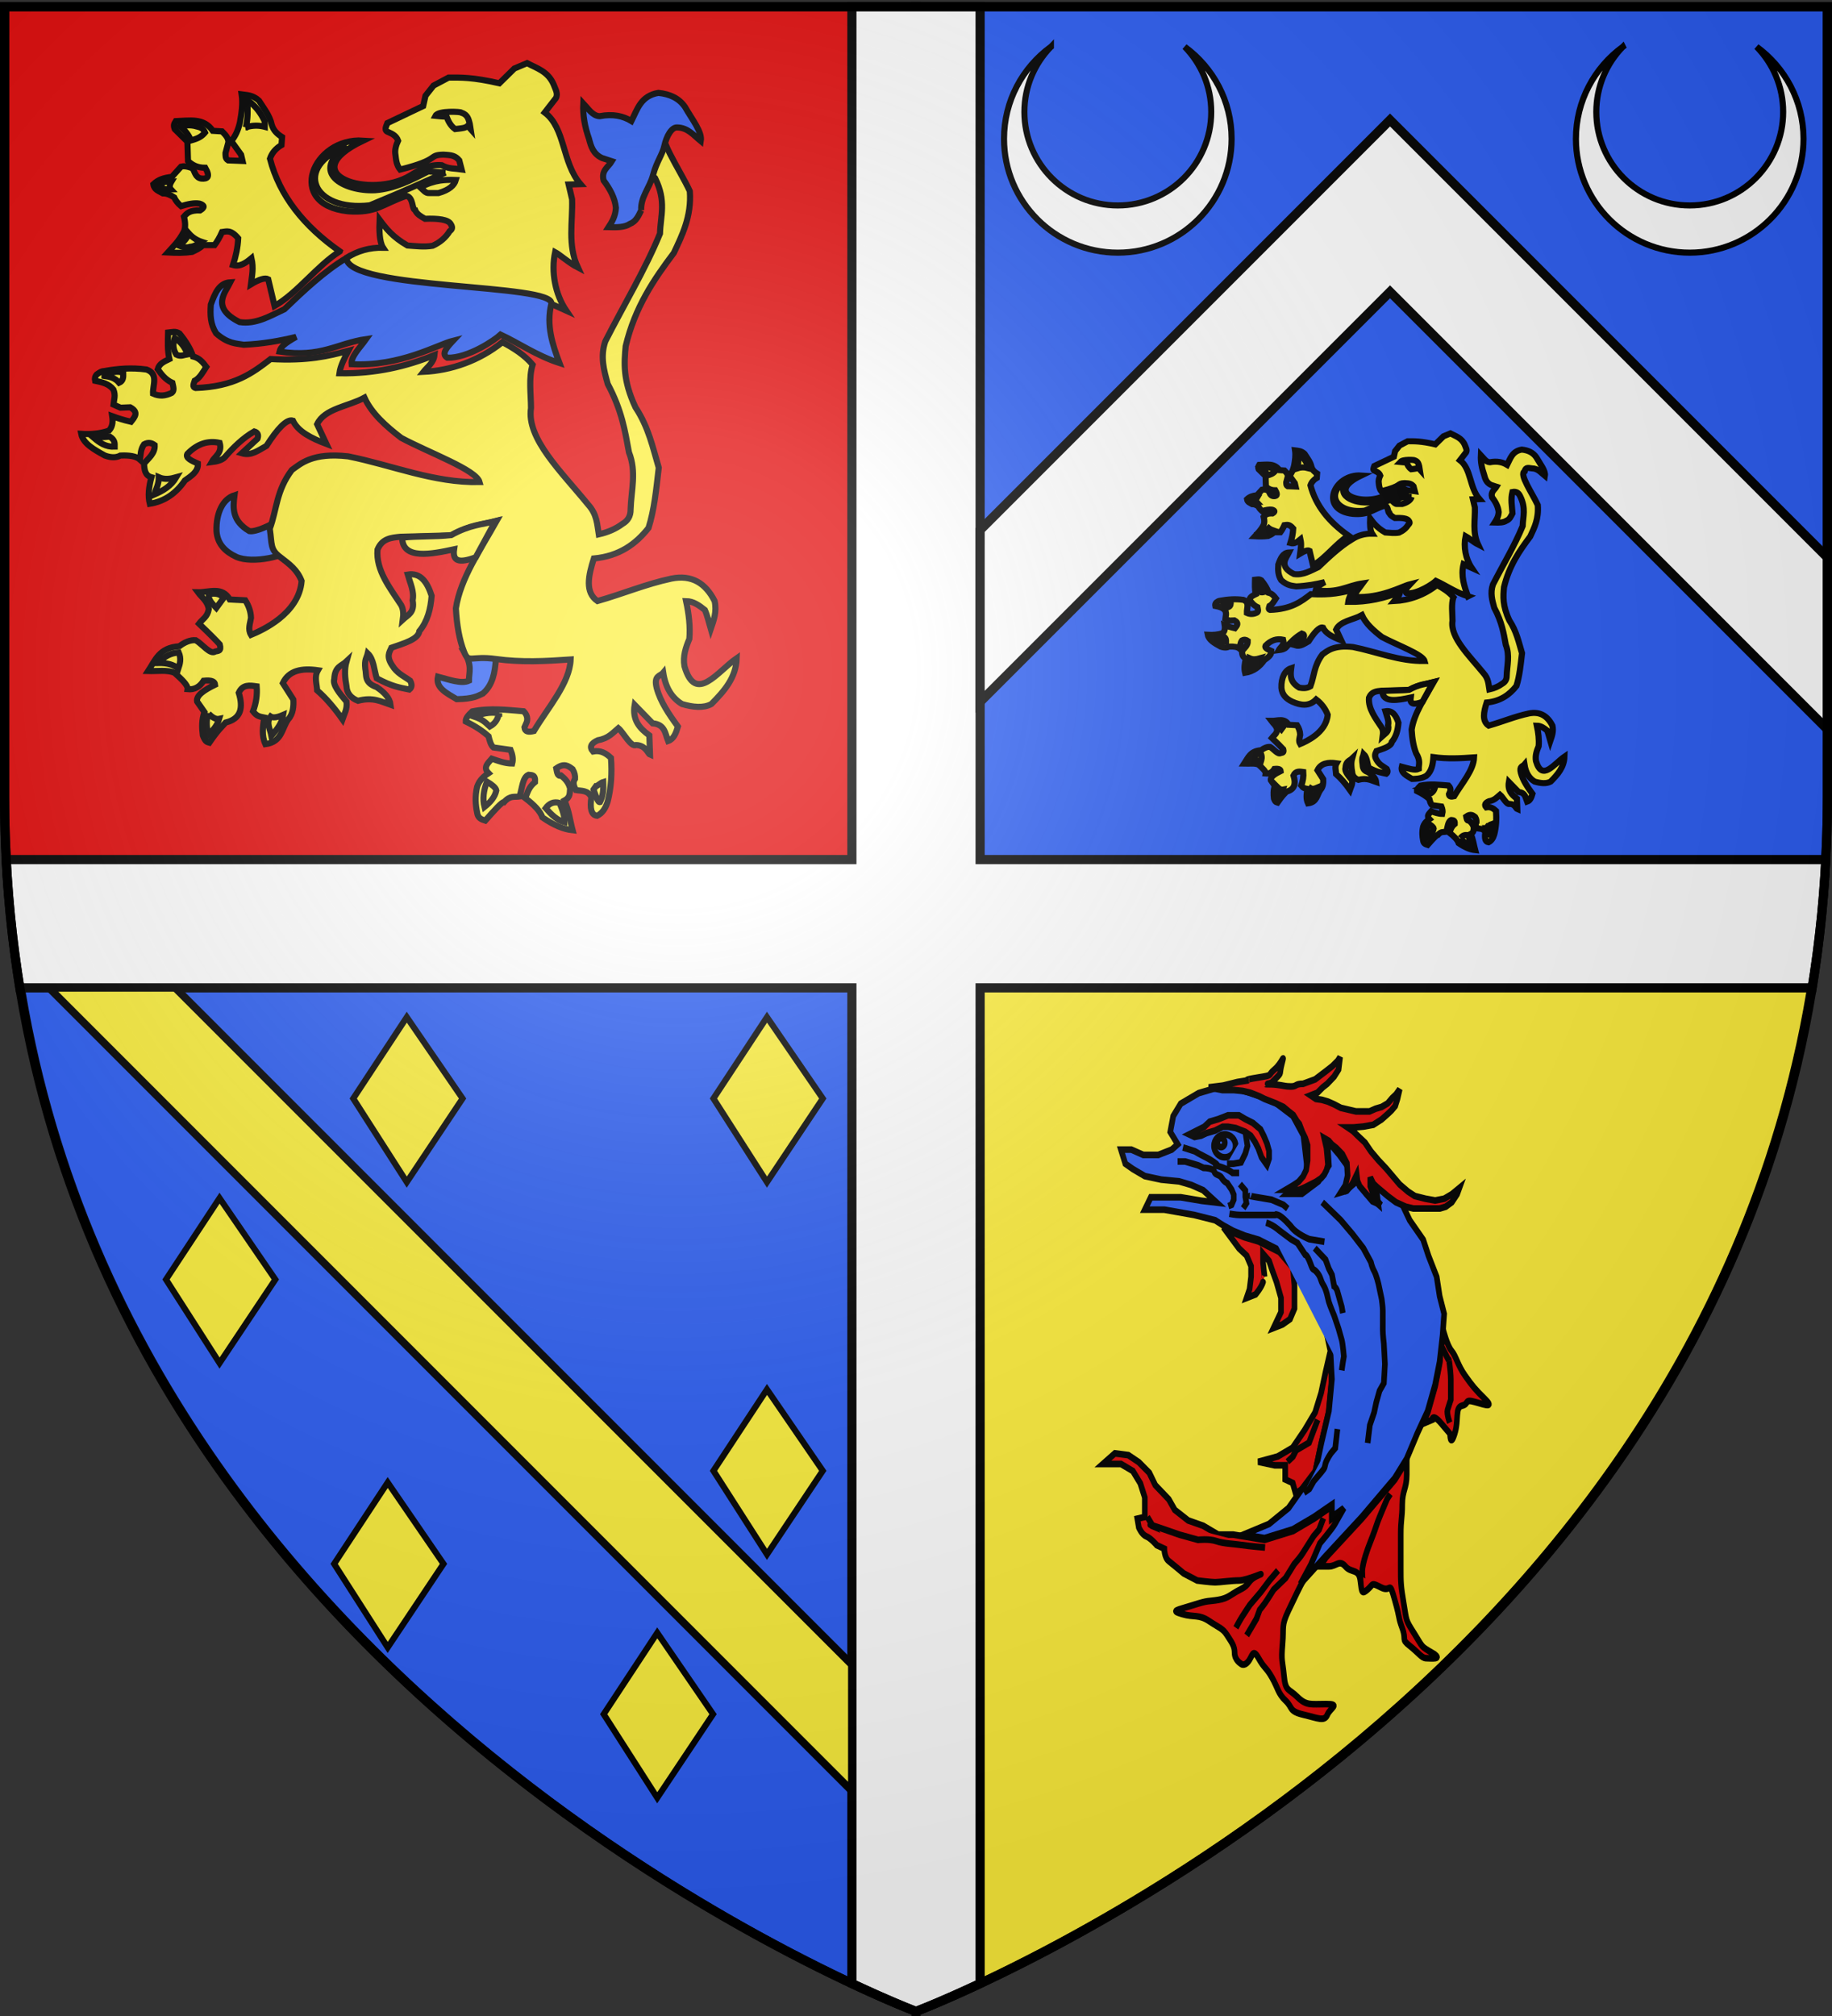 <svg xmlns="http://www.w3.org/2000/svg" xmlns:xlink="http://www.w3.org/1999/xlink" width="600" height="660" version="1.0"><rect width="100%" height="100%" fill="#333333" stroke="none"/><desc>Flag of Canton of Valais (Wallis)</desc><defs><radialGradient xlink:href="#b" id="c" cx="221.445" cy="226.331" r="300" fx="221.445" fy="226.331" gradientTransform="matrix(1.353 0 0 1.349 -77.63 -85.747)" gradientUnits="userSpaceOnUse"/><linearGradient id="b"><stop offset="0" style="stop-color:white;stop-opacity:.314"/><stop offset=".19" style="stop-color:white;stop-opacity:.251"/><stop offset=".6" style="stop-color:#6b6b6b;stop-opacity:.125"/><stop offset="1" style="stop-color:black;stop-opacity:.125"/></linearGradient></defs><g style="display:inline"><path d="M6.125 320C43.365 561.763 300 658.5 300 658.5V320z" style="fill:#2b5df2;fill-opacity:1;fill-rule:evenodd;stroke:#000;stroke-width:3;stroke-linecap:butt;stroke-linejoin:miter;stroke-miterlimit:4;stroke-dasharray:none;stroke-opacity:1"/><path d="M6.125 320H300V2.188H1.5v258.53c0 20.7 1.714 40.38 4.625 59.282z" style="fill:#e20909;fill-opacity:1;fill-rule:evenodd;stroke:#000;stroke-width:3;stroke-linecap:butt;stroke-linejoin:miter;stroke-miterlimit:4;stroke-dasharray:none;stroke-opacity:1"/><path d="M300 320v338.5S556.636 561.763 593.875 320z" style="fill:#ffef3c;fill-opacity:1;fill-rule:evenodd;stroke:#000;stroke-width:3;stroke-linecap:butt;stroke-linejoin:miter;stroke-miterlimit:4;stroke-dasharray:none;stroke-opacity:1"/><path d="M300 320h293.875c2.911-18.901 4.625-38.583 4.625-59.281V2.188H300z" style="fill:#2b5df2;fill-opacity:1;fill-rule:evenodd;stroke:#000;stroke-width:3;stroke-linecap:butt;stroke-linejoin:miter;stroke-miterlimit:4;stroke-dasharray:none;stroke-opacity:1"/></g><g style="display:inline"><path d="M279 2.188v279.218H2.031a384 384 0 0 0 4.469 42H279v325.969c13.093 6.134 21 9.125 21 9.125s7.907-2.99 21-9.125V323.406h272.5a384 384 0 0 0 4.469-42H321V2.188z" style="fill:#fff;fill-opacity:1;fill-rule:evenodd;stroke:#000;stroke-width:3;stroke-linecap:round;stroke-linejoin:miter;stroke-miterlimit:4;stroke-dashoffset:0;stroke-opacity:1;display:inline"/><path d="M113.457 84.468c-13.827 16.552 66.638 15.67 67.103 15.023l4.915 2.234c-3.688-5.454-5.023-12.74-3.67-19.186 1.508.804 4.538 3.543 7.451 5.039-3.455-7.446-1.63-14.892-1.89-22.338l-1.135-4.84 3.892-.109c-6.126-7.09-4.873-18.269-11.721-23.455l3.67-4.73c.801-1.49-.231-2.979-.756-4.468-1.851-4.297-5.515-5.286-8.696-6.965l-4.16 1.753-4.915 4.84c-8.875-2.026-12.599-1.878-16.636-1.862l-4.915 2.606-2.647 3.351-.756 3.35-11.721 5.585c-.44 1.179-1.23 2.472.378 2.979 1.31.58 2.569 1.224 3.135 2.779-.72 1.555-1.15 3.11-.866 4.666.188 1.678.357 3.36 1.528 4.795 13.405-3.327 8.95-4.723 14.068-4.888 2.924.12 3.989.366 5.293 1.862l.773 2.962c-2.18-.329-4.36-.103-6.539-1.38-4.052-.343-7.143 1.514-10.208 3.35-12.81 7.895-38.884-.178-15.486-11.393-16.51-1.1-25.664 20.945-4.973 23.147 9.336.681 11.12-2.313 19.142-5.068 2.349.583 1.736 4.482 2.83 4.631.565 1.443 1.97 2.151 3.245 2.895 4.291-.166 7.712.227 8.475 1.798.737 1.169.296 1.759-.378 2.233-1.316 2.135-3.198 3.713-5.584 4.795-2.757.472-5.514.106-8.272-.086-4.885-2.81-7.022-5.621-9.12-8.432-.137 3.259-.09 7.257 1.157 9.154-4.353-.079-8.371.995-12.011 3.373z" style="fill:#fcef3c;fill-opacity:1;fill-rule:evenodd;stroke:#000;stroke-width:2;stroke-linecap:butt;stroke-linejoin:miter;stroke-miterlimit:4;stroke-dasharray:none;stroke-opacity:1"/><path d="M180.56 99.491c1.562-6.76-66.911-4.443-67.103-15.023-7.139 4.24-14.175 10.884-20.307 16.776-4.714 2.188-9.283 5.023-14.677 4.204-9.63-4.748-4.571-9.85-3.024-13.03-3.538.19-4.989 3.294-6.405 7.314-.228 3.403-.16 6.34 1.734 9.394 3.937 3.47 6.543 3.277 9.074 3.746 6.114-.274 11.745-1.261 17.148-2.584-3.856 2.174-5.106 3.335-5.45 4.817 13.588 2.079 18.91-2.72 28.357-4.095-1.968 2.791-5.072 5.743-4.758 8.213 15.901.853 28.193-6.423 33.25-7.686-2.079 2.217-4.003 4.397-1.891 5.584 6.887.143 15.58-5.858 17.438-7.578 5.759 2.638 11.784 6.892 19.283 9.308-2.283-6.077-4.372-12.301-2.67-19.36z" style="fill:#2b5df2;fill-opacity:1;fill-rule:evenodd;stroke:#000;stroke-width:2;stroke-linecap:butt;stroke-linejoin:miter;stroke-miterlimit:4;stroke-dasharray:none;stroke-opacity:1"/><path d="M149.288 58.927c-3.32-.112-6.83-.133-11.626 2.42.852.77 1.756 1.986 2.836 1.861h3.119c3.537-1.021 5.153-2.516 5.671-4.281zM145.885 56.507l-5.671-.372c-5.541 2.843-10.89 5.636-17.393 6.143-10.32.443-21.548-5.908-9.263-14.427-17.685 6.778-11.171 21.525 7.562 19.36 12.11-4.993 16.511-7.136 24.765-10.704z" style="fill:#fcef3c;fill-opacity:1;fill-rule:evenodd;stroke:#000;stroke-width:2;stroke-linecap:butt;stroke-linejoin:miter;stroke-miterlimit:4;stroke-dasharray:none;stroke-opacity:1"/><path d="M111.29 82.289c-11.722-8.216-19.72-18.157-22.875-30.343.63-1.865 1.89-3.347 3.78-4.467l.19-2.606c-1.549-.958-2.857-2.152-3.403-4.095-.645-2.972-2.576-5.31-4.16-7.819-2.085-1.915-4.079-1.835-5.67-2.047.456 3.04-.037 6.08-.568 9.12-.57 2.541-1.51 4.597-2.836 6.144l3.214 4.467.473 2.048-4.726-.186c-.99-.633-.823-1.55-.851-2.42l.945-3.537c-.007-1.517-1.1-2.498-2.08-3.537l-3.024-.186c-2.975-4.355-7.682-3.307-12.1-3.164-.35.647-.977 1.023-.377 2.606l4.159 4.095.189 6.329c1.302 1.227 2.871 2.235 5.671 2.234 1.722 3.024.718 3.723-1.323 3.537-1.926-.345-2.05-2.11-2.836-3.351-2.021-.785-3.007-.756-3.78-.558l-3.026 3.35c-2.641.317-4.416.863-6.05 2.42.296 1.91 1.887 2.223 3.12 2.978 1.385-.026 2.55.596 3.686 1.304.47 1.072 1.31 2.054 2.27 2.885 2.222-.687 4.326-1.138 6.049-.838 1.623.508 1.84 1.23.189 2.234-3.398-.122-4.358.957-5.294 2.048q.756 2.977 0 4.84c-1.764 3.377-3.529 4.907-5.293 6.887 2.754.149 5.437.16 7.94-.186 1.268-.606 2.567-1.15 3.592-2.234h3.78c.82-1.101 1.64-2.438 2.459-4.281 1.494-.182 2.832-.864 5.293 2.047-.154 3.052-.793 5.945-1.702 8.75 2.337.674 4.208-.718 6.05-2.235.75 3.398.18 5.606-.189 8.563q4.16-2.513 5.671-1.675l2.08 8.749c7.487-4.225 13.88-13.159 21.363-17.87z" style="fill:#fcef3c;fill-opacity:1;fill-rule:evenodd;stroke:#000;stroke-width:2;stroke-linecap:butt;stroke-linejoin:miter;stroke-miterlimit:4;stroke-dasharray:none;stroke-opacity:1"/><path d="M80.475 41.708a10.7 10.7 0 0 1 6.238-.186v-1.768c-1.42-3.068-3.337-5.402-5.766-6.98.186 3.062.33 6.115-.472 8.934zM67.147 43.384c-1.378 1.689-3.01 2.123-4.632 2.606-.656-1.771-1.833-3.286-3.497-4.561 1.431-.32 2.894-.596 4.82-.186 1.213.39 2.57.351 3.309 2.14zM56.182 59.392c-.588.972-.855 1.881-.19 2.606-1.228.035-2.457.196-3.686-1.21.668-1.233 2.214-1.386 3.876-1.396zM61.948 76.518a9.2 9.2 0 0 0 3.97 2.606c-1.156.775-2.288 1.62-3.687 1.675-1.112.43-2.418.092-3.78-.465 1.813-.953 2.67-2.377 3.497-3.816z" style="fill:#fcef3c;fill-opacity:1;fill-rule:evenodd;stroke:#000;stroke-width:2;stroke-linecap:butt;stroke-linejoin:miter;stroke-miterlimit:4;stroke-dasharray:none;stroke-opacity:1"/><path d="m98.376 178.06-7.187-7.703c-2.228 1.335-7.288 3.904-9.516 3.525-5.66-3.338-5.434-7.436-4.874-11.754-3.72 1.178-6.093 5.676-5.882 11.847.337 4.157 2.873 6.649 6.478 8.33 5.23 2.331 16.754.085 20.98-4.245zM162.415 215.739c.42-8.15-6.693-2.068-10.427-2.37 2.817 4.658 1.567 6.645 1.604 9.478-2.486 1.158-6.483-.364-10.16-1.316-.864 3.638 2.883 5.407 6.15 7.37 5.42-.108 6.779-1.016 8.555-1.842 3.3-2.851 3.96-7.001 4.278-11.32z" style="fill:#2b5df2;fill-opacity:1;fill-rule:evenodd;stroke:#000;stroke-width:2;stroke-linecap:butt;stroke-linejoin:miter;stroke-miterlimit:4;stroke-dasharray:none;stroke-opacity:1"/><path d="M218 42.286c3.415-1.674-7.04 15.49-4.676 15.025l1.225 1.002c3.778 7.558 1.758 12.429 1.604 18.165-4.818 11.758-11.93 23.517-17.913 35.276-1.696 4.973-.455 9.464.802 13.952 4.693 8.796 5.671 15.501 6.951 22.377 2.541 6.424.723 12.49.535 18.69.036 2.232-.945 3.748-2.673 4.74-2.196 1.65-4.802 2.763-7.754 3.422-.533-3.247-.543-6.494-3.475-9.74-8.706-10.7-20.243-21.595-18.715-31.591-.018-4.803-.817-9.862.535-14.216-2.687-3.208-6.208-5.39-9.893-7.371-7.64 6.098-16.74 9.285-25.871 9.724 1.248-1.579 3.345-2.973 3.619-5.512-9.153 3.765-19.47 6.179-31.14 5.978.33-2.457 1.625-4.914 2.94-7.371-6.531 1.742-13.267 3.398-25.477 2.71-5.89 4.538-11.813 9.058-24.596 9.476-1.132-.276-.587-1.378-.268-2.369 1.615-.836 2.675-2.763 3.805-4.552-1.103-1.479-2.263-2.902-4.356-3.407-.79-2.513-2.385-5.027-4.434-7.54-1.368-.836-2.358-.413-3.727-.28-.074 2.89-.23 5.78.424 8.671-1.794.869-3.269 1.467-3.821 3.314 1.259 1.746 2.565 3.458 4.812 4.475.264 1.218.752 2.524-.189 3.268-2.05 1.042-4.1 1.206-6.149.263-.138-2.832 1.886-6.416-2.139-7.897-4.92-.671-9.483-.286-13.902.526-.97.022-1.66.595-2.388 1.093-.608.688-.698 1.377-.553 2.066 2.247.464 4.485.945 5.993 2.864.817 2.05.198 3.118.03 4.925l2.302 1.03 3.171-.131c2.904 1.579 1.537 3.159.268 4.738-2.676-.614-4.468-1.228-6.15-1.843.37 2.439-.186 3.782-1.069 4.739-3.03 1.044-6.06 1.246-9.09 1.053.615 3.177 4.187 5.141 7.753 7.108 2.253.826 3.833.659 5.08 0 2.968-.144 5.212.22 6.417 1.316.249-1.667.148-3.335 1.336-5.002 1.457-.792 2.52-.422 3.476.263.15 2.755-1.987 4.223-3.476 6.055.079 2.026.343 3.915 2.406 4.476-.841 3.113-1.2 6.068-.534 8.687 5.044-.82 8.718-3.59 11.496-7.634 2.071-1.49 4.394-2.843 4.278-5.529-2.003-.902-4.163-1.775-3.476-3.159 3.286-3.384 6.81-4.45 10.6-3.624.932 3.303-1.584 4.342-2.674 6.318 1.887-.23 3.49-.67 4.372-1.64 2.893-3.326 5.98-6.333 9.625-8.425 1.075.318 1.506 1.06 1.07 2.37l-5.158 4.783c3.125.94 5.446-.964 8.082-2.43 3.566-5.572 6.61-8.885 8.667-8.254 1.683 3.59 6.033 5.765 10.961 7.634l-3.035-6.472c2.414-5.156 10.303-5.82 15.506-8.688 2.34 5.136 6.948 9.256 12.031 13.163 9.11 4.887 24.6 10.472 25.666 14.48-15.024.299-28.708-5.561-43.044-8.425-11.665-1.332-15.532 2.395-18.447 4.475-5.138 6.854-4.853 12.819-7.219 19.218.76 5.13.085 6.713 3.28 9.167 3.196 2.454 5.716 4.25 7.147 7.944-.878 10.91-13.294 16.28-16.576 17.638-1.113-1.842-.296-3.685 0-5.528-.07-2.203-.796-4.083-1.872-5.792l-5.08-.263c-2.515-4.38-6.758-2.3-10.426-2.37 1.276 1.727 3.179 2.93 3.554 5.545-.455 2.59-2.083 3.252-3.209 4.739 3.707 3.538 5.614 5.482 6.811 6.796.63 2.359-.65 2.083-1.463 2.309-1.645 1.207-4.277-2.453-6.417-3.686-1.793-.134-3.586.627-5.38 1.981-6.608.425-7.906 4.626-10.205 8.116 3.108.095 6.238-.459 8.634.571 2.273 2.042 4.472 4.062 4.277 5.375 2.28.231 3.997-.786 5.27-2.787 2.856-.282 3.641.364 3.742 1.316-3.568 1.744-6.313 3.538-5.882 5.528l2.407 3.423c-.925 2.544-.86 5.09-.535 7.634.888 2.345 1.491 2.16 2.139 2.37 2.894-4.202 3.862-4.926 5.347-6.582 5.005-1.213 5.813-4.811 4.278-9.74 1.297-2.824 3.602-2.423 5.881-2.106.218 2.725-.167 5.45-1.21 8.176 1.25 1.597 1.91 1.668 3.662 2.027-.438 3.089-.896 5.889.395 8.735 5.517-.737 5.344-5.208 7.486-8.161 1.64-1.711 1.79-4.483 1.666-6.443l-3.443-5.387c1.993-4.19 6.237-4.97 11.496-4.213-1.267 2.194-.366 4.388-.267 6.582 2.895 2.505 5.644 5.731 8.288 9.477.612-1.807 1.65-3.3 1.336-5.792-2.37-2.796-4.605-5.548-4.01-7.37.18-4.208 2.45-4.302 4.01-5.792-.761 2.72-.485 5.44 0 8.16.122 2.196 1.354 3.784 3.743 4.74 4.99-1.316 7.621.272 10.695 1.315-.259-2.205-2.024-4.08-4.545-5.791-4.236-1.467-3.253-3.897-3.743-6.055-.336-3.052.461-3.503.802-5.002 1.997 1.92 2.065 5.358 2.94 8.161 5.127 2.767 7.745 3.063 10.695 3.686.881-.706.897-1.695.267-2.896-2.036-1.482-4.306-2.387-5.882-5.002-1.987-2.95-.946-4.273-.267-5.792 4.272-1.488 8.786-2.75 9.168-5.435 2.685-3.253 3.689-7.29 4.01-11.583-1.455-4.483-3.618-7.637-7.83-6.938.802 2.808 2.198 5.616 1.603 8.424.747 4.074-1.581 4.816-3.208 6.319.224-1.68.241-3.307-.535-4.74-3.792-5.79-8.307-11.422-7.753-18.164 1.502-3.686 4.511-3.91 7.486-4.212l16.827-.465c5.278-3.063 9.892-3.51 14.705-4.739-5.288 9.442-11.84 18.728-13.352 28.634.297 5.44 1.117 10.263 2.674 14.216s2.138 1.213 10.427 2.369 16.197.729 24.485.154c-.308 7.81-7.38 15.62-12.03 23.43-1.642.397-2.957.365-3.098-1.208l.802-1.842c.348-1.419-.161-2.499-1.07-3.423-5.478-.432-10.866-1.179-16.827.048-1.167 1.1-2.212 2.199-2.138 3.298 3.326 1.605 5.652 3.21 7.47 4.815.36 1.486.748 2.931 1.603 3.686l5.615.79c.617 1.491.922 2.983.535 4.475-2.4-.018-4.527-.845-6.684-1.58-1.239 1.446-2.974 2.817-1.07 4.739-2.499 1.646-3.23 3.074-3.743 4.475-.746 3.249-.504 5.914 0 8.424.239 1.842 1.45 2.247 2.674 2.633 2.991-3.409 5.646-6.322 6.15-6.055 2.076-2.316 3.462-1.569 5.079-1.843.85-2.575.962-6.311 2.94-7.108 1.05.128 2.298-.136 2.14 2.37-2.171 1.755-2.454 3.51-3.209 5.265 2.92 2.22 4.962 4.345 5.615 6.318 3.683 2.545 6.964 3.9 9.892 4.212-.861-3.237-1.14-6.283-2.674-9.74 2.104-1.135 1.65-2.584 1.872-3.95-.396-1.239-.82-2.486-2.941-4.211-1.22.391-1.356-1.086-1.604-2.37 2.607-1.86 3.968-.778 5.347.264.696 1.193.86 2.212.802 3.159-.87 1.228-.348 2.457.267 3.685 1.848.333 3.94-.053 5.08 2.37-.52 3.482-.125 5.793 1.872 6.054 1.679-.81 2.804-2.438 3.475-4.738 1.14-4.482 1.443-9.238 1.07-14.216-1.58-1.451-3.306-2.616-5.882-2.106-1.298-1.486-.626-2.695 1.604-3.685 3.497-.603 4.85-2.411 6.684-3.95 1.693 1.405 4.143 6.405 5.836 5.516 3.206.13 3.86 2.886 4.545 3.159l-.222-6.305c-3.145-2.291-5.655-5.012-4.812-10.004l5.882 6.055c4.057.319 4.106 3.37 5.08 5.792 1.855-.651 2.594-2.621 3.208-4.739-2.946-4.035-5.741-8.112-6.952-12.636-1.036-4.155 1.116-3.776 2.14-5.002.755 4.952 2.873 8.294 6.149 10.267 3.635 1.052 6.992 1.419 9.624 0 4.177-4.219 8.074-8.592 8.288-15.005-6.223 4.275-13.461 15.178-17.11 2.632-.568-3.293.434-6.145 1.604-8.95.346-3.986-.16-8.14-1.07-12.373 2.367.029 4.278 1.402 6.15 2.895.842 1.886 1.317 4.133 1.933 6.241.957-2.82 2.028-5.594 1.275-9.136-2.944-5.845-7.448-8.72-14.17-7.371-8.569 1.85-15.533 4.877-24.219 7.355-4.1-2.852-3.019-8.161-1.18-13.937 8.405-.797 13.775-4.757 17.913-10.003 1.858-5.9 2.499-12.34 3.349-19.728-1.96-6.587-3.284-13.174-7.627-19.76-4.169-8.919-3.72-14.486-3.208-20.008 3.05-12.819 9.25-21.87 15.774-30.537 2.526-5.4 5.886-11.931 5.229-20.224-3.32-7.2-11.34-18.613-7.927-20.286z" style="fill:#fcef3c;fill-opacity:1;fill-rule:evenodd;stroke:#000;stroke-width:2;stroke-linecap:butt;stroke-linejoin:miter;stroke-miterlimit:4;stroke-dasharray:none;stroke-opacity:1"/><path d="M210.004 68.843c-.264-4.3 2.774-7.33 3.906-11.63s3.064-6.605 3.7-9.556c.636-2.952 2.317-6.059 4.157-5.929 3.504.045 5.43 2.572 7.754 4.476.504-2.996-2.806-7.03-5.19-11.211-1.966-2.85-4.985-4.215-8.713-4.585-5.775.979-6.888 5.4-8.823 9.214-2.702-1.613-5.965-2.44-10.426-1.58-2.34-.123-3.712-2.47-5.347-4.211-.197 3.995.557 7.835 1.871 11.583.648 2.532 1.406 5.003 4.278 6.318l3.208 1.053c-1.154 1.933-3.561 3.044-2.674 6.318 2.076 2.776 3.69 5.681 4.01 8.95-.159 2.74-1.257 4.554-2.405 6.319 2.67.083 5.271.082 6.95-1.053 2.103-.819 2.857-2.7 3.744-4.476" style="fill:#2b5df2;fill-opacity:1;fill-rule:evenodd;stroke:#000;stroke-width:2;stroke-linecap:butt;stroke-linejoin:miter;stroke-miterlimit:4;stroke-dasharray:none;stroke-opacity:1"/><path d="M57.21 110.7c-.654 1.8-.592 3.599.535 5.397 1.522.767 2.545.06 3.743-.131-.893-2.018-1.977-3.941-4.278-5.265zM34.218 123.074c2.05-1.087 4.099-1.913 6.149-.922.044 1.295.017 2.553-1.337 3.16-1.377-1.642-3.086-1.973-4.812-2.238zM30.742 143.344c1.878 1.613 3.885 3.014 6.818 2.896.011-1.097.114-2.194-1.605-3.29zM51.997 156.244c.055 2.155-.875 3.825-1.47 5.66 2.816-1.214 5.46-2.711 7.218-5.66-1.916.544-3.832.845-5.748 0zM68.44 194.547c-.401 1.729 1.083 3.086 2.405 4.475l2.406-3.29c-1.081-1.253-2.661-1.687-4.812-1.185zM58.547 213.633c-2.518.152-4.745 1.166-6.55 3.422 2.632-.034 4.852.475 6.416 1.843.542-1.633.992-3.288.134-5.265zM68.305 233.64c-.996 2.326-.52 4.651-.133 6.976 1.413-1.444 2.885-2.802 3.609-5.265-1.159.233-2.317-.546-3.476-1.71zM88.624 234.562c.726.47 1.995.405 4.144-.527-.38 2.73-2.098 4.802-3.876 6.845-.384-2.106-1.827-4.212-.268-6.318zM163.484 233.509c-3.216-.542-5.772.216-8.288 1.053 3.274 1.096 3.957 2.193 5.213 3.29 2.195-1.217 2.617-2.784 3.075-4.343zM159.474 255.885c-1.11 2.93-1.473 5.713-.802 8.293 1.886-1.507 3.408-3.192 3.876-5.397-.176-.965-1.485-1.93-3.074-2.896zM178.723 264.572c1.17-1.587 2.662-2.229 4.545-1.71.936 2.237 1.725 4.426 1.604 6.317-2.493-.662-4.358-2.56-6.149-4.607zM194.363 258.518l.839-1.175c.476.002 1.496-1.065 2.37-1.326.141 2.52-.142 4.762-1.07 6.581-.713.253-1.426-2.414-2.139-4.08zM142.63 37.911c.925-1.798 8.49-1.318 8.422-1.053 2.229.72 2.397 2.25 2.807 3.686l.267 1.71-.935-1.052c-.802.745-1.9.765-2.941.921l-1.203.132c-1.476-1.056-2.203-2.534-2.808-4.08-1.582.005-2.49-.156-3.609-.264zM131.707 176.014c.09 7.337 9.589 5.41 17.014 3.816-.55 3.765 1.402 4.738 7.09 2.606l6.427-11.82c-4.328 1.13-8.267 1.131-14.462 4.56-5.356.606-10.47.257-16.07.838z" style="fill:#fcef3c;fill-opacity:1;fill-rule:evenodd;stroke:#000;stroke-width:2;stroke-linecap:butt;stroke-linejoin:miter;stroke-miterlimit:4;stroke-dasharray:none;stroke-opacity:1"/><g style="fill:#fcef3c;fill-opacity:1;stroke:#000;stroke-width:5.635;stroke-miterlimit:4;stroke-dasharray:none;stroke-opacity:1;display:inline"><path d="M971.727 209.788c-3.47-9.379-6.644-18.984-4.057-29.878l7.47 3.448c-5.605-8.417-7.634-19.662-5.578-29.612 2.292 1.242 6.897 5.469 11.323 7.778-5.25-11.492-2.476-22.984-2.873-34.475l-1.723-7.47 5.914-.168c-9.31-10.942-7.406-28.195-17.812-36.199l5.577-7.301c1.218-2.298-.352-4.597-1.149-6.895-2.813-6.631-8.381-8.159-13.215-10.749l-6.32 2.705-7.47 7.47c-13.488-3.127-19.147-2.898-25.282-2.873l-7.47 4.022-4.021 5.17-1.15 5.172-17.812 8.619c-.667 1.818-1.87 3.815.575 4.596 1.99.895 3.904 1.89 4.765 4.29-1.094 2.4-1.75 4.801-1.318 7.202.287 2.589.544 5.184 2.323 7.4 20.372-5.134 13.603-7.29 21.379-7.544 4.444.184 6.061.564 8.044 2.873l1.174 4.572c-3.312-.507-6.624-.159-9.936-2.13-6.158-.53-10.855 2.337-15.514 5.172-19.467 12.183-59.09-.277-23.533-17.585-25.09-1.698-39.001 32.326-7.558 35.723 14.188 1.052 16.9-3.57 29.09-7.82 3.57.898 2.639 6.916 4.3 7.147.859 2.226 2.995 3.32 4.933 4.467 6.52-.257 11.719.35 12.878 2.775 1.12 1.804.45 2.714-.574 3.447-2 3.295-4.86 5.73-8.486 7.4-4.19.728-8.38.164-12.57-.134-7.424-4.337-10.672-8.674-13.86-13.012-.208 5.029-.136 11.2 1.758 14.127-6.614-.121-12.721 1.535-18.253 5.206-10.848 6.543-21.54 16.798-30.859 25.89-7.165 3.379-14.108 7.754-22.304 6.49-14.634-7.328-6.947-15.201-4.597-20.11-5.376.294-7.58 5.083-9.733 11.288-.346 5.25-.241 9.784 2.635 14.498 5.983 5.354 9.944 5.057 13.79 5.78 9.292-.421 17.848-1.945 26.06-3.987-5.86 3.355-7.76 5.147-8.283 7.435 20.65 3.208 28.737-4.199 43.094-6.32-2.99 4.308-7.708 8.862-7.232 12.675 24.165 1.317 42.845-9.913 50.529-11.863-3.158 3.423-6.082 6.787-2.873 8.619 10.466.22 23.675-9.04 26.5-11.695 8.751 4.07 17.907 10.636 29.304 14.364z" style="fill:#fcef3c;fill-opacity:1;fill-rule:evenodd;stroke:#000;stroke-width:5.635;stroke-linecap:butt;stroke-linejoin:miter;stroke-miterlimit:4;stroke-dasharray:none;stroke-opacity:1" transform="matrix(.358 0 0 .352 132.904 121.383)"/><path d="M920.148 117.305c-5.047-.172-10.379-.204-17.668 3.735 1.295 1.189 2.669 3.066 4.309 2.873h4.74c5.376-1.577 7.832-3.883 8.619-6.608zM914.977 113.57l-8.619-.574c-8.42 4.388-16.548 8.699-26.43 9.48-15.686.685-32.747-9.117-14.078-22.264-26.876 10.46-16.977 33.22 11.492 29.878 18.404-7.705 25.09-11.013 37.635-16.52z" style="fill:#fcef3c;fill-opacity:1;fill-rule:evenodd;stroke:#000;stroke-width:5.635;stroke-linecap:butt;stroke-linejoin:miter;stroke-miterlimit:4;stroke-dasharray:none;stroke-opacity:1" transform="matrix(.358 0 0 .352 132.904 121.383)"/><path d="M862.403 153.36c-17.813-12.68-29.968-28.022-34.763-46.828.958-2.878 2.873-5.166 5.746-6.895l.287-4.022c-2.353-1.477-4.34-3.32-5.17-6.32-.98-4.586-3.914-8.194-6.321-12.067-3.17-2.956-6.2-2.832-8.619-3.16.694 4.693-.055 9.385-.862 14.077-.866 3.92-2.294 7.093-4.31 9.481l4.885 6.895.718 3.16-7.182-.287c-1.504-.977-1.25-2.393-1.293-3.735l1.436-5.458c-.01-2.341-1.672-3.856-3.16-5.459l-4.596-.287c-4.52-6.721-11.674-5.105-18.387-4.884-.534.998-1.485 1.58-.575 4.022l6.32 6.32.288 9.768c1.98 1.894 4.364 3.45 8.619 3.448 2.616 4.667 1.091 5.747-2.011 5.458-2.927-.532-3.114-3.254-4.31-5.171-3.071-1.212-4.57-1.166-5.745-.862l-4.597 5.171c-4.014.489-6.711 1.331-9.193 3.735.448 2.947 2.867 3.43 4.74 4.597 2.105-.042 3.875.92 5.602 2.01.712 1.656 1.989 3.172 3.448 4.454 3.378-1.06 6.575-1.756 9.193-1.293 2.467.784 2.797 1.897.287 3.448-5.164-.188-6.623 1.476-8.044 3.16q1.149 4.596 0 7.47c-2.681 5.212-5.363 7.573-8.044 10.629 4.185.23 8.263.246 12.066-.287 1.927-.935 3.9-1.775 5.459-3.448h5.745c1.245-1.7 2.49-3.762 3.735-6.607 2.271-.281 4.305-1.333 8.044 3.16-.234 4.71-1.204 9.175-2.585 13.502 3.551 1.042 6.393-1.107 9.193-3.447 1.14 5.244.274 8.652-.287 13.215q6.32-3.878 8.618-2.585l3.16 13.502c11.38-6.52 21.093-20.308 32.465-27.58z" style="fill:#fcef3c;fill-opacity:1;fill-rule:evenodd;stroke:#000;stroke-width:5.635;stroke-linecap:butt;stroke-linejoin:miter;stroke-miterlimit:4;stroke-dasharray:none;stroke-opacity:1" transform="matrix(.358 0 0 .352 132.904 121.383)"/><path d="M815.574 90.731c3.16-1.06 6.32-1.143 9.48-.287v-2.73c-2.158-4.734-5.07-8.337-8.762-10.773.282 4.727.502 9.439-.718 13.79zM795.32 93.317c-2.093 2.607-4.573 3.277-7.038 4.022-.998-2.734-2.786-5.071-5.315-7.039 2.175-.495 4.398-.92 7.326-.287 1.842.6 3.905.542 5.027 3.304zM778.657 118.024c-.893 1.5-1.298 2.902-.287 4.022-1.867.054-3.735.301-5.602-1.868 1.015-1.903 3.364-2.14 5.89-2.154zM787.42 144.454c1.5 1.682 3.386 3.105 6.033 4.023-1.756 1.195-3.476 2.5-5.602 2.585-1.69.662-3.676.141-5.746-.718 2.756-1.47 4.058-3.669 5.315-5.89zM958.378 210.618c-4.083-4.952-9.433-8.32-15.032-11.377-11.612 9.413-25.44 14.331-39.316 15.009 1.896-2.438 5.083-4.59 5.5-8.508-13.91 5.811-29.589 9.536-47.323 9.226.5-3.792 2.469-7.584 4.469-11.376-9.927 2.689-20.162 5.244-38.717 4.182-8.952 7.004-17.953 13.98-37.379 14.626-1.719-.427-.892-2.127-.406-3.657 2.454-1.29 4.065-4.264 5.783-7.026-1.678-2.281-3.44-4.478-6.62-5.257-1.202-3.88-3.624-7.759-6.739-11.638-2.079-1.29-3.584-.636-5.663-.431-.113 4.46-.351 8.922.644 13.383-2.726 1.34-4.967 2.263-5.807 5.113 1.913 2.696 3.898 5.338 7.313 6.907.4 1.88 1.143 3.896-.287 5.044-3.115 1.608-6.23 1.861-9.345.406-.21-4.371 2.866-9.902-3.25-12.189-7.478-1.035-14.412-.44-21.127.813-1.474.033-2.522.918-3.628 1.686-.925 1.063-1.062 2.126-.841 3.19 3.414.715 6.815 1.458 9.106 4.42 1.243 3.163.302 4.811.045 7.6l3.5 1.589 4.82-.202c4.412 2.438 2.334 4.875.406 7.313-4.066-.948-6.79-1.896-9.345-2.844.563 3.763-.283 5.836-1.625 7.313-4.605 1.612-9.21 1.923-13.814 1.626.934 4.903 6.362 7.935 11.782 10.97 3.423 1.274 5.825 1.017 7.72 0 4.51-.223 7.92.34 9.75 2.03.38-2.572.226-5.145 2.032-7.719 2.214-1.223 3.829-.65 5.282.407.227 4.25-3.02 6.516-5.282 9.344.12 3.127.522 6.042 3.657 6.907-1.28 4.805-1.825 9.366-.813 13.408 7.666-1.267 13.249-5.542 17.47-11.783 3.148-2.299 6.677-4.386 6.501-8.532-3.044-1.392-6.326-2.74-5.281-4.875 4.993-5.223 10.35-6.867 16.108-5.594 1.416 5.098-2.408 6.702-4.063 9.751 2.867-.354 5.302-1.034 6.644-2.532 4.396-5.133 9.087-9.773 14.626-13.001 1.634.49 2.289 1.634 1.626 3.656l-7.839 7.383c4.75 1.45 8.276-1.488 12.283-3.75 5.418-8.6 10.045-13.712 13.17-12.74 2.558 5.54 9.168 8.898 16.658 11.783l-4.613-9.989c3.67-7.957 15.658-8.981 23.565-13.408 3.554 7.927 10.558 14.285 18.283 20.315 13.843 7.542 37.384 16.162 39.004 22.346-22.833.463-43.627-8.581-65.413-13.001-17.727-2.056-23.604 3.697-28.034 6.907-7.808 10.578-7.375 19.783-10.97 29.659-3.386 2.06-6.772 1.804-10.157 1.219-8.6-5.152-8.258-11.476-7.408-18.14-5.652 1.818-9.26 8.76-8.938 18.283.512 6.416 4.366 10.262 9.845 12.858 7.946 3.596 15.516 4.652 21.94-2.031 4.855 3.786 8.389 8.518 10.563 14.22-1.334 16.836-20.202 25.126-25.19 27.221-1.692-2.844-.449-5.688 0-8.532-.106-3.4-1.21-6.302-2.844-8.938l-7.72-.407c-3.823-6.76-10.27-3.55-15.845-3.656 1.94 2.664 4.832 4.521 5.401 8.557-.69 3.995-3.164 5.018-4.875 7.313 5.632 5.46 8.531 8.46 10.35 10.49.957 3.64-.987 3.214-2.225 3.562-2.498 1.863-6.499-3.786-9.75-5.688-2.726-.207-5.45.967-8.176 3.057-10.043.655-12.014 7.14-15.508 12.525 4.722.148 9.479-.707 13.12.883 3.454 3.15 6.796 6.268 6.5 8.294 3.466.358 6.074-1.213 8.007-4.301 4.342-.435 5.535.562 5.688 2.031-5.422 2.692-9.594 5.461-8.938 8.532l3.657 5.282c-1.405 3.928-1.308 7.855-.813 11.782 1.35 3.62 2.266 3.334 3.25 3.657 4.399-6.484 5.87-7.6 8.126-10.157 7.607-1.873 8.835-7.425 6.5-15.033 1.973-4.358 5.476-3.74 8.94-3.25.33 4.206-.255 8.413-1.84 12.62 1.9 2.463 2.902 2.573 5.566 3.126-.666 4.768-1.363 9.09.599 13.482 8.384-1.137 8.122-8.038 11.376-12.595 2.493-2.641 2.72-6.92 2.532-9.944l-5.232-8.314c3.028-6.467 9.478-7.67 17.47-6.501-1.926 3.386-.556 6.771-.406 10.157 4.4 3.867 8.577 8.846 12.595 14.627.93-2.79 2.51-5.093 2.031-8.939-3.601-4.315-6.998-8.562-6.094-11.376.274-6.494 3.723-6.638 6.094-8.938-1.157 4.198-.738 8.396 0 12.595.184 3.389 2.057 5.84 5.688 7.313 7.582-2.03 11.581.421 16.252 2.031-.393-3.403-3.075-6.298-6.907-8.938-6.436-2.264-4.942-6.014-5.688-9.345-.51-4.71.701-5.405 1.219-7.72 3.035 2.963 3.138 8.27 4.469 12.596 7.791 4.27 11.769 4.726 16.252 5.688 1.34-1.088 1.363-2.615.406-4.47-3.094-2.287-6.544-3.683-8.939-7.719-3.02-4.553-1.437-6.595-.406-8.938 6.492-2.297 13.352-4.245 13.933-8.389 4.08-5.02 5.605-11.252 6.094-17.876-2.212-6.92-5.499-11.787-11.901-10.708 1.22 4.334 3.341 8.668 2.438 13.002 1.135 6.286-2.404 7.432-4.876 9.75.34-2.59.367-5.102-.812-7.313-5.763-8.936-12.625-17.629-11.783-28.034 2.283-5.688 6.856-6.034 11.376-6.5l25.572-.719c8.021-4.727 15.033-5.418 22.346-7.313-8.036 14.572-17.993 28.903-20.29 44.192.451 8.397 1.698 15.84 4.063 21.94 4.281 7.187 2.382 10.254 2.438 14.626-3.777 1.788-9.852-.562-15.44-2.032-1.312 5.616 4.382 8.346 9.345 11.376 8.239-.167 10.303-1.569 13.002-2.844 5.014-4.4 6.018-10.804 6.5-17.47 12.595 1.785 24.616 1.124 37.21.238-.468 12.053-11.214 24.106-18.282 36.16-2.495.613-4.493.564-4.707-1.863l1.218-2.844c.53-2.19-.245-3.857-1.625-5.282-8.326-.667-16.513-1.82-25.571.074-1.775 1.696-3.362 3.392-3.25 5.089 5.054 2.477 8.589 4.954 11.35 7.432.55 2.292 1.138 4.523 2.438 5.688l8.533 1.219c.938 2.302 1.401 4.604.812 6.907-3.647-.028-6.878-1.305-10.157-2.438-1.882 2.231-4.519 4.347-1.625 7.313-3.798 2.54-4.91 4.745-5.688 6.907-1.134 5.014-.767 9.127 0 13.001.362 2.842 2.202 3.468 4.063 4.063 4.545-5.26 8.58-9.756 9.344-9.344 3.157-3.575 5.263-2.421 7.72-2.844 1.29-3.975 1.462-9.741 4.469-10.97 1.595.196 3.491-.21 3.25 3.656-3.299 2.709-3.729 5.418-4.875 8.126 4.436 3.427 7.54 6.707 8.532 9.751 5.598 3.928 10.584 6.02 15.033 6.5-1.309-4.995-1.733-9.696-4.063-15.032 3.197-1.75 2.506-3.987 2.844-6.094-.601-1.913-1.247-3.839-4.47-6.501-1.854.604-2.06-1.676-2.437-3.657 3.962-2.872 6.03-1.202 8.126.407 1.057 1.842 1.306 3.414 1.219 4.875-1.322 1.896-.53 3.792.406 5.688 2.808.514 5.986-.081 7.72 3.657-.791 5.375-.19 8.94 2.843 9.345 2.552-1.252 4.262-3.765 5.282-7.314 1.731-6.917 2.192-14.257 1.625-21.94-2.4-2.24-5.023-4.037-8.938-3.25-1.973-2.294-.95-4.16 2.438-5.688 5.314-.93 7.37-3.72 10.157-6.094 2.573 2.167 6.295 9.884 8.869 8.512 4.873.201 5.866 4.453 6.906 4.875l-.336-9.73c-4.78-3.537-8.594-7.737-7.313-15.44l8.938 9.345c6.166.492 6.24 5.202 7.72 8.939 2.82-1.005 3.942-4.046 4.875-7.314-4.476-6.227-8.725-12.52-10.564-19.502-1.575-6.413 1.696-5.828 3.25-7.72 1.149 7.643 4.367 12.8 9.345 15.846 5.525 1.624 10.627 2.19 14.627 0 6.347-6.51 12.269-13.26 12.595-23.158-9.458 6.597-20.457 23.426-26.003 4.062-.862-5.083.661-9.484 2.438-13.813.526-6.152-.241-12.562-1.625-19.096 3.597.045 6.501 2.165 9.345 4.47 1.28 2.91 2.002 6.377 2.938 9.631 1.454-4.354 3.082-8.633 1.937-14.101-4.473-9.02-11.318-13.457-21.533-11.376-13.022 2.856-23.604 7.528-36.804 11.351-6.232-4.4-4.588-12.595-1.794-21.508 12.772-1.23 20.934-7.343 27.222-15.44 2.823-9.104 3.797-19.044 5.088-30.447-2.977-10.165-4.99-20.33-11.589-30.496-6.336-13.764-5.653-22.355-4.875-30.878 4.635-19.784 14.058-33.755 23.97-47.13 3.839-8.333 7.907-16.454 6.908-29.253-5.046-11.111-17.234-28.725-12.046-31.309.967-4.555 3.967-3.02 6.764-2.82 5.324.07 8.252 3.97 11.782 6.908.767-4.624-4.263-10.849-7.888-17.302-2.986-4.397-7.574-6.506-13.239-7.076-8.776 1.51-10.467 8.334-13.408 14.22-4.107-2.49-9.064-3.765-15.845-2.437-3.555-.19-5.64-3.814-8.126-6.5-.298 6.166.848 12.092 2.844 17.876.984 3.907 2.137 7.722 6.501 9.751l4.876 1.625c-1.755 2.984-5.412 4.699-4.063 9.751 3.153 4.284 5.607 8.768 6.094 13.814-.243 4.227-1.911 7.027-3.657 9.75 4.058.13 8.012.129 10.564-1.624 3.195-1.263 4.34-4.166 5.688-6.907-.401-6.636-1.72-13.272 0-19.908 3.593-.717 5.605.937 6.907 3.656 5.741 11.664 2.672 19.182 2.438 28.034-7.322 18.148-18.128 36.296-27.222 54.443-2.578 7.675-.692 14.607 1.22 21.534 7.13 13.574 8.617 23.923 10.563 34.534 3.86 9.915 1.097 19.278.812 28.847.054 3.444-1.437 5.784-4.063 7.313-3.336 2.548-7.296 4.266-11.782 5.282-.81-5.011-.826-10.022-5.282-15.033-13.23-16.513-30.762-33.327-28.44-48.755-.026-7.412-1.241-15.22.812-21.94z" style="fill:#fcef3c;fill-opacity:1;fill-rule:evenodd;stroke:#000;stroke-width:5.635;stroke-linecap:butt;stroke-linejoin:miter;stroke-miterlimit:4;stroke-dasharray:none;stroke-opacity:1" transform="matrix(.358 0 0 .352 132.904 121.383)"/><path d="M780.22 197.21c-.993 2.776-.9 5.553.813 8.329 2.313 1.183 3.867.091 5.688-.203-1.357-3.114-3.005-6.082-6.5-8.126zM745.28 216.306c3.114-1.678 6.229-2.952 9.344-1.422.068 1.997.026 3.94-2.032 4.875-2.092-2.533-4.69-3.044-7.313-3.453zM739.997 247.59c2.854 2.489 5.904 4.652 10.36 4.47.019-1.694.175-3.387-2.437-5.08zM772.297 267.498c.084 3.326-1.33 5.904-2.234 8.735 4.28-1.872 8.297-4.183 10.97-8.735-2.912.84-5.824 1.305-8.736 0zM797.284 326.614c-.608 2.667 1.648 4.762 3.657 6.906l3.656-5.078c-1.643-1.933-4.044-2.604-7.313-1.829zM782.252 356.07c-3.827.234-7.21 1.799-9.955 5.281 4.001-.052 7.374.733 9.751 2.844.824-2.52 1.507-5.074.204-8.125zM797.081 386.948c-1.514 3.589-.79 7.177-.203 10.766 2.148-2.229 4.385-4.324 5.485-8.125-1.76.358-3.521-.843-5.282-2.641zM827.96 388.37c1.102.725 3.03.625 6.297-.813-.579 4.214-3.19 7.411-5.892 10.564-.583-3.25-2.775-6.501-.406-9.751zM941.72 386.744c-4.886-.835-8.77.335-12.595 1.626 4.976 1.693 6.013 3.385 7.923 5.078 3.335-1.879 3.976-4.297 4.673-6.704zM935.626 421.28c-1.687 4.521-2.238 8.816-1.219 12.797 2.866-2.325 5.18-4.926 5.891-8.329-.267-1.49-2.256-2.98-4.672-4.469zM964.88 434.687c1.778-2.45 4.044-3.44 6.906-2.641 1.422 3.453 2.62 6.832 2.438 9.75-3.789-1.022-6.624-3.952-9.345-7.11zM988.647 425.342l1.274-1.812c.724.002 2.274-1.644 3.602-2.048.214 3.89-.217 7.35-1.626 10.158-1.083.39-2.167-3.726-3.25-6.298zM910.03 84.87c1.405-2.775 12.9-2.034 12.798-1.624 3.387 1.11 3.643 3.472 4.266 5.688l.406 2.64-1.422-1.625c-1.219 1.151-2.886 1.181-4.469 1.422l-1.828.203c-2.243-1.63-3.347-3.91-4.266-6.297-2.406.009-3.784-.239-5.485-.406zM893.43 298.011c.136 11.324 14.572 8.348 25.856 5.89-.835 5.81 2.13 7.311 10.774 4.022l9.767-18.243c-6.576 1.745-12.562 1.746-21.977 7.039-8.14.933-15.911.394-24.42 1.292z" style="fill:#fcef3c;fill-opacity:1;fill-rule:evenodd;stroke:#000;stroke-width:5.635;stroke-linecap:butt;stroke-linejoin:miter;stroke-miterlimit:4;stroke-dasharray:none;stroke-opacity:1" transform="matrix(.358 0 0 .352 132.904 121.383)"/></g><path d="m455.25 39.281-28.125 28.125L321 173.531v56.25l134.25-134.25 143.25 143.25v-56.25L483.375 67.406z" style="fill:#fff;fill-opacity:1;fill-rule:evenodd;stroke:#000;stroke-width:3;stroke-linecap:round;stroke-linejoin:miter;stroke-miterlimit:4;stroke-dashoffset:0;stroke-opacity:1;display:inline"/><path d="M534.42 15.316c-9.301 6.778-15.356 17.749-15.356 30.13 0 20.573 16.696 37.27 37.268 37.27S593.6 66.018 593.6 45.445c0-12.381-6.055-23.352-15.356-30.13 5.37 5.515 8.685 13.03 8.685 21.33 0 16.893-13.704 30.613-30.597 30.613s-30.597-13.72-30.597-30.614c0-8.298 3.316-15.814 8.685-21.33zM347.11 15.316c-9.302 6.778-15.357 17.749-15.357 30.13 0 20.573 16.696 37.27 37.268 37.27s37.269-16.697 37.269-37.27c0-12.381-6.055-23.352-15.357-30.13 5.37 5.515 8.685 13.03 8.685 21.33 0 16.893-13.703 30.613-30.597 30.613-16.893 0-30.596-13.72-30.596-30.614 0-8.298 3.315-15.814 8.685-21.33z" style="fill:#fff;fill-opacity:1;stroke:#000;stroke-width:2;stroke-linejoin:miter;stroke-miterlimit:4;stroke-dasharray:none;stroke-dashoffset:0;stroke-opacity:1;display:inline" transform="translate(-2.927)"/><g style="stroke:#000;stroke-width:3.93;stroke-miterlimit:4;stroke-dasharray:none;stroke-opacity:1;display:inline"><g style="stroke:#000;stroke-width:3.166;stroke-miterlimit:4;stroke-dasharray:none;stroke-opacity:1;display:inline"><g style="fill:#2b5df2;fill-opacity:1;stroke:#000;stroke-width:2.684;stroke-miterlimit:4;stroke-dasharray:none;stroke-opacity:1" transform="matrix(.686 0 0 .809 189.568 190.111)"><path d="M356.682 454.606c-7.144 0-9.29.716-13.576-2.858-4.288-3.576-5.717-2.146-6.43-8.575-.714-6.43-1.428-5.714-.714-12.859.713-7.148-.716-7.145 2.858-13.578 3.573-6.43 5.717-10.004 5.717-10.004l5.002-7.86 4.287-8.576s5.718-5.714 7.147-7.86l4.287-6.43-5.716 3.576v-5.003l-1.797 1.05-6.777 3.953-10.004 5.002-13.578 3.571-10.005-1.427-5.002-.715h-7.145l-7.144-3.572-7.147-2.142-6.43-4.29-2.857-4.288-6.432-5.717-2.857-5.002-5.003-4.287-5.002-2.858-6.431-.716-5.716 4.29h8.612l5.68 2.859 3.573 5.002 2.142 5.714v7.862l-3.573.715.714 3.572s1.429 2.858 3.573 3.575c2.144.715 5.002 3.575 5.002 3.575l3.575 1.427s-.002 3.575 2.143 5.002c2.142 1.428 7.144 5 7.144 5l6.432 2.86s6.43.716 8.573.716c2.145 0 7.86-.716 11.434-.716s13.779-3.825 9.29-2.142c-5.717 2.142-3.573 3.571-8.573 5.714-5.002 2.146-5.718 3.575-10.72 4.29-5.002.71-4.289-.003-12.147 2.143-7.86 2.143-10.72 2.143-5.002 3.572 5.716 1.43 7.86 0 12.862 2.857s6.431 2.862 8.574 5.718c2.143 2.858 3.573 4.287 3.573 7.145s2.858 4.287 2.858 4.287 1.43 1.43 3.573-.712c2.145-2.143 2.143-5.718 5.003-1.433 2.858 4.292 3.573 3.577 6.43 7.862 2.859 4.285 2.859 6.43 6.43 9.29 3.575 2.857 1.431 4.29 8.576 5.717 7.145 1.43 10.003 2.858 11.432 0s6.429-4.296-.718-4.296z" style="fill:#e20909;fill-opacity:1;stroke:#000;stroke-width:2.684;stroke-miterlimit:4;stroke-dasharray:none;stroke-opacity:1"/><path d="M407.417 433.882c-5.718-2.858-4.289-2.142-8.576-7.86-4.287-5.714-3.573-5.002-5.002-12.147s-1.429-8.576-1.429-14.29v-13.577c0-6.43.715-6.43.715-12.147s2.143-6.43 2.143-12.148v-5.717l-5.716 7.86-7.146 7.145-8.574 8.575-17.15 15.717-2.857 3.577h4.288c3.573 0 5.002-2.858 7.86 0s6.43.715 7.145 5.718c.714 5.002.715 5.714 3.573 3.571 2.858-2.142 1.43-2.856 6.432-.714 5.002 2.145 3.573-3.573 6.43 5.004 2.859 8.574 1.428 6.428 3.574 11.432 2.143 5.002-.714 4.287 3.573 7.145 4.289 2.858 5.716 5 7.86 5 2.141-.003 8.573.714 2.857-2.144zM432.428 330.983c-4.289-3.572-5.718-5.004-9.291-9.29s-4.287-7.861-6.431-10.004c-2.143-2.142-4.05-8.55-4.05-8.55l-.237 2.833-1.429 10.72-2.144 9.287-3.574 10.722-2.463 4.514 4.608-1.655s0-2.858 4.287 1.427l4.288 4.29s-.002 5.718 2.143 0c2.142-5.717 0-10.719 3.573-11.434 3.573-.716.714-2.858 6.431-1.428 5.716 1.428 8.576 2.143 4.289-1.432z" style="fill:#e20909;fill-opacity:1;stroke:#000;stroke-width:2.684;stroke-miterlimit:4;stroke-dasharray:none;stroke-opacity:1"/><path d="M488.324 552.917v3.293l2.059.824.822 2.469 2.059-1.236 3.292-3.704 1.646-6.584 2.058-7.408.823-7.408-.412-6.586-1.234 4.528-1.235 4.939-1.646 4.527-2.881 4.116-3.292 4.115-4.116 2.058-5.35 1.235 4.526.822z" style="fill:#e20909;fill-opacity:1;stroke:#000;stroke-width:1.546;stroke-miterlimit:4;stroke-dasharray:none;stroke-opacity:1" transform="matrix(1.736 0 0 1.736 -510.482 -601.884)"/><path d="m334.531 271.675-10.005-4.292-6.717-1.677-5.431-1.893-2.332-1.092-2.33-1.089 7.52 8.61 3.573 2.858 2.144 4.293v4.286l-.715 5.003-1.43 3.571 4.29-1.427s2.857-2.858 3.573-5.002c.715-2.145.713-2.143.713-2.143l-.713-5.717v-3.572l2.858 2.856 1.429 3.575 2.142 5.003 2.143 6.429v5.718l-3.573 6.43 4.288-1.428 3.573-2.143 2.143-4.287v-9.292l-.714-7.145z" style="fill:#e20909;fill-opacity:1;stroke:#000;stroke-width:2.684;stroke-miterlimit:4;stroke-dasharray:none;stroke-opacity:1"/><path d="M270.219 254.526h9.29l14.29 2.142 10.005 2.143 3.914 2.11 4.661 2.177 5.432 1.894 6.717 1.68 10.005 4.288 6.43 6.433 7.86 9.289 7.86 16.434 2.142 8.575.715 11.432-1.429 12.862-3.573 12.86-2.858 11.438-5.716 6.428-7.146 8.577-9.29 6.43-12.148 4.286 10.004 1.43 13.578-3.576 10.005-5 6.776-3.95 1.797-1.05v5.001l5.716-3.571s-2.858 4.283-4.287 6.43c-1.429 2.14-7.146 7.858-7.146 7.858l-4.287 8.573-5.002 7.86 12.147-11.431 17.149-15.722 8.574-8.574 7.146-7.148 5.716-7.859 5.091-10.284 4.914-9.01 3.573-10.716 2.144-9.292 1.43-10.717.713-8.575-2.143-7.145-1.429-7.86-3.886-8.46-2.545-6.547-6.431-7.86-3.573-6.43-7.145-4.29-5.718-5.002 1.43 9.293-5.717-4.29-3.575-5.715-5.002 3.572v-8.574l-4.287-5.002-5.717-5.72.715 10.007-5.002 6.43-7.86 5.001H338.1l10.004-7.86-2.142-15.718-5.003-7.86-10.004-6.434-12.862-3.571-10.72-2.143-11.434 2.858-8.573 4.287-3.574 5.002-1.429 6.43 3.574 5.002-2.858 2.143-6.432 2.146h-7.144l-5.718-2.146h-4.964l2.106 5.717 3.575 2.141 5.716 2.86 7.86 1.43 8.574.712 5.716 1.43 5.717 2.144 6.432 5.002-7.147-.715-10.004-1.428h-14.29z" style="fill:#2b5df2;fill-opacity:1;stroke:#000;stroke-width:2.684;stroke-miterlimit:4;stroke-dasharray:none;stroke-opacity:1"/><path d="m300.738 205.038 6.848-.722 6.847-1.441 5.406-.723s-3.603 0 4.325-1.081c7.927-1.078 4.323-.72 7.927-3.242 3.605-2.523 5.048-7.209 3.605-2.523-1.441 4.687 0 3.601-2.523 5.765s-2.161 2.163-4.325 2.523c-2.162.362.722.003 4.325.362 3.605.36 3.964.72 6.848.72 2.882 0 1.802-1.082 5.766-1.082l5.766-1.801 5.046-3.245 3.244-2.16 2.522-2.163 1.08-1.442-.72 5.046-2.162 2.882-3.245 2.883-2.162 1.444-2.523 2.16-3.243 1.08 2.523 1.443 2.884.36 2.882.722 2.884 1.081 3.243 1.441 3.605.723 3.603.719h6.487l2.883-1.082 2.883-.719 2.884-1.441 2.161-2.165 1.803-1.441 1.802-2.162-1.082 3.964-1.08 2.882-1.802 1.804-1.802 1.441-2.884 2.164-3.964 2.16-4.685.722-4.684.36h-2.884l2.523 1.44 2.161 1.804 3.605 2.883 2.882 3.604 3.605 3.605 3.604 3.241 3.964 3.964 2.523 2.523 3.964 2.88 3.243 1.805 5.046 1.083 4.684.719 4.325-.719 3.605-1.806 3.603-2.52-1.08 2.52-2.523 3.247-2.884 1.8-2.882.723h-12.614l-3.605-.722-4.684-1.8-3.964-2.525-2.523-1.804-2.523-1.8-1.802-1.44-1.441-2.523v3.604l1.081 2.523.72 1.799 1.803 1.806 1.441 1.44-3.964-1.44-2.522-2.525-3.605-3.603-1.082-2.163-.36-2.523-1.801 3.245-1.082 1.441-1.802 1.8-2.883.723 2.162-2.885 1.082-3.964-.361-5.046-2.162-3.601-2.882-2.525-2.164-1.44-1.44-1.444-2.162-1.078 1.08 3.962.36 3.244.36 3.604-.72 2.164-1.08 1.8-1.443 1.441-2.523 1.441-2.523 1.082-2.523 1.082-2.882 1.082h-6.487l3.603-1.804 2.523-1.442 2.163-2.16 1.441-2.522.721-3.964v-6.129l-1.082-2.88-1.44-2.524-1.442-3.245-1.082-1.082-1.802-2.522-2.162-1.441-2.522-1.801-3.603-1.441-5.407-1.804-2.523-1.084-4.325-1.439-3.603-.719-4.325-.363h-5.405z" style="fill:#e20909;fill-opacity:1;stroke:#000;stroke-width:2.684;stroke-miterlimit:4;stroke-dasharray:none;stroke-opacity:1"/><path d="m461.917 475.778 2.079-.89 2.078-.891 1.485-1.187 2.376-.594 2.671-.891h2.97l1.781.891 2.08.889 2.078 1.486.89 1.484.891 1.78.594 1.783v1.781l-.594 1.486-1.484-1.783-.891-2.078-.891-1.484-1.188-1.485-1.485-.89-2.671-.891-2.08-.297h-1.484l-2.078.891-2.376.592-1.484.595-1.783.297z" style="fill:#e20909;fill-opacity:1;stroke:#000;stroke-width:1.546;stroke-miterlimit:4;stroke-dasharray:none;stroke-opacity:1" transform="matrix(1.736 0 0 1.736 -510.482 -601.884)"/><ellipse cx="471.716" cy="478.45" rx="2.97" ry="2.672" style="fill:#2b5df2;fill-opacity:1;stroke:#000;stroke-width:1.546;stroke-miterlimit:4;stroke-dasharray:none;stroke-opacity:1" transform="matrix(1.736 0 0 1.736 -510.482 -601.884)"/><circle cx="470.677" cy="477.708" r="1.039" style="fill:#2b5df2;fill-opacity:1;stroke:#000;stroke-width:1.546;stroke-miterlimit:4;stroke-dasharray:none;stroke-opacity:1" transform="matrix(1.736 0 0 1.736 -510.482 -601.884)"/><path d="m477.357 475.185.594 3.265-.594 1.78-1.187 2.082-2.078.295h-1.782" style="fill:#2b5df2;fill-opacity:1;stroke:#000;stroke-width:1.546;stroke-miterlimit:4;stroke-dasharray:none;stroke-opacity:1" transform="matrix(1.736 0 0 1.736 -510.482 -601.884)"/><path d="m354.95 251.525 8.764 7.22 5.673 5.67 5.155 5.675 3.61 5.67s.515 2.063 1.547 3.608c1.031 1.546 2.062 5.156 2.062 5.156l1.547 6.188s.518 3.088.518 4.639v7.732c0 2.06.515 5.674.515 5.674l.516 8.247-.516 7.735-2.062 3.093-1.547 4.639-1.032 4.124-2.062 5.158-1.032 7.216M351.342 270.088l5.155 4.64 1.548 3.607 1.547 2.575 1.032 4.641s1.031.516 1.547 2.063l2.063 6.188.515 2.577M285.866 235.03h3.608l6.187 1.548 2.576 1.031s4.64 0 5.155 1.547c.518 1.547 2.577 1.026 3.61 2.577 1.032 1.547 2.577 2.062 2.577 2.062l2.063 2.577 1.033 2.061v2.063l-1.033 2.064-1.548.516M288.445 229.357l5.67 1.547 2.063 1.03 4.64 2.062s2.062 1.035 3.61 2.063c1.546 1.033-2.58 0 1.546 1.033 4.124 1.031 6.187 2.576 6.187 2.576h3.094" style="fill:#2b5df2;fill-opacity:1;stroke:#000;stroke-width:2.684;stroke-miterlimit:4;stroke-dasharray:none;stroke-opacity:1"/><path d="m475.873 487.357 1.484 1.486v1.484l.297 1.486-.89 1.188" style="fill:#2b5df2;fill-opacity:1;stroke:#000;stroke-width:1.546;stroke-miterlimit:4;stroke-dasharray:none;stroke-opacity:1" transform="matrix(1.736 0 0 1.736 -510.482 -601.884)"/><path d="M320.408 248.947s-.516 0 3.094.516l7.218 1.031 5.67 2.065 2.063 1.547M310.612 256.167s3.092.515 5.157.515h16.497c1.548 0-.517-.515 1.548 0 2.063.516 6.186 4.64 6.186 4.64 2.577 3.092 8.765 5.155 8.765 5.155l7.216 1.03M362.17 343.297l-1.032 7.731-2.063 2.063s-2.063 2.577-2.578 4.124c-.516 1.545.001 1.55-2.063 3.611l-3.608 3.608-2.063 3.093-2.578 1.547" style="fill:#2b5df2;fill-opacity:1;stroke:#000;stroke-width:2.684;stroke-miterlimit:4;stroke-dasharray:none;stroke-opacity:1"/><path d="m497.252 542.29-1.188 2.674-1.187 2.672-3.564 1.781-.89 1.483-1.485 1.189" style="fill:#e20909;fill-opacity:1;stroke:#000;stroke-width:1.546;stroke-miterlimit:4;stroke-dasharray:none;stroke-opacity:1" transform="matrix(1.736 0 0 1.736 -510.482 -601.884)"/><path d="m412.178 310.3 3.092 5.155s0-1.547.516 2.061c.515 3.61.515 5.673.515 5.673v8.251s-1.031 2.576-1.547 4.123c-.515 1.547 1.032 5.155 1.032 5.155M271.43 378.868l2.652 3.755s-4.714-1.694 4.051.886l8.765 2.577 8.765 2.062s5.155-.515 8.764.516 7.732 1.031 11.857 1.547 11.342 1.03 11.342 1.03M313.708 423.72s1.545-2.575 3.092-4.638 3.608-4.64 3.608-4.64l5.157-5.158 4.123-4.64 4.126-4.123M318.861 426.815l4.641-6.7 1.547-3.608s2.063-2.064 3.608-4.127 3.094-4.124 3.094-4.124l5.67-4.639 4.126-5.67s.514-.516 2.063-2.063c1.547-1.551 2.577-3.096 4.124-5.159l3.094-4.124 2.576-2.576 2.063-4.64M374.542 404.647s-.516 0-.516-3.608 3.094-10.312 3.094-10.312 3.093-6.7 3.608-8.248 3.094-6.703 3.094-6.703l2.063-4.124 1.547-2.063" style="fill:#e20909;fill-opacity:1;stroke:#000;stroke-width:2.684;stroke-miterlimit:4;stroke-dasharray:none;stroke-opacity:1"/><path d="M328.141 259.776c3.61 1.032 6.187 3.093 6.187 3.093l5.672 3.608 3.093 1.547 3.608 4.64s1.033 0 2.578 3.61c1.547 3.608 1.03 1.547 3.092 3.608 2.063 2.063 1.547 3.093 3.093 5.154s2.062 5.16 2.578 6.705c.516 1.546 2.577 5.67 2.577 5.67l2.062 5.156 1.547 4.643c.516 1.547 1.032 6.7 1.032 6.7l-.516 2.577-.516 3.092" style="fill:#2b5df2;fill-opacity:1;stroke:#000;stroke-width:2.684;stroke-miterlimit:4;stroke-dasharray:none;stroke-opacity:1"/></g></g></g><path d="M3.719 302.75z" style="fill:#fff;fill-opacity:1;fill-rule:evenodd;stroke:#000;stroke-width:2.504;stroke-linecap:round;stroke-linejoin:miter;stroke-miterlimit:4;stroke-dashoffset:0;stroke-opacity:1;display:inline"/><path d="M16.063 323.406 279 586.344V545L57.406 323.406z" style="fill:#fcef3c;fill-opacity:1;fill-rule:evenodd;stroke:#000;stroke-width:2.504;stroke-linecap:round;stroke-linejoin:miter;stroke-miterlimit:4;stroke-dashoffset:0;stroke-opacity:1;display:inline"/><path d="m54.369 418.882 17.536-26.63 18.27 26.63-18.27 27.364zM233.66 481.509l17.536-26.631 18.27 26.63-18.27 27.364zM233.66 359.634l17.536-26.631 18.27 26.63-18.27 27.364zM115.69 359.634l17.537-26.631 18.27 26.63-18.27 27.364zM109.44 511.977l17.537-26.63 18.27 26.63-18.27 27.364zM197.722 561.196l17.537-26.63 18.269 26.63-18.27 27.364z" style="fill:#fcef3c;fill-opacity:1;stroke:#000;stroke-width:2;stroke-linejoin:miter;stroke-miterlimit:4;stroke-dasharray:none;stroke-dashoffset:0;stroke-opacity:1;display:inline"/></g><g style="display:inline"><path d="M300 658.5s298.5-112.32 298.5-397.772V2.176H1.5v258.552C1.5 546.18 300 658.5 300 658.5" style="opacity:1;fill:url(#c);fill-opacity:1;fill-rule:evenodd;stroke:none;stroke-width:1px;stroke-linecap:butt;stroke-linejoin:miter;stroke-opacity:1"/></g><g style="display:inline"><path d="M300 658.5S1.5 546.18 1.5 260.728V2.176h597v258.552C598.5 546.18 300 658.5 300 658.5z" style="opacity:1;fill:none;fill-opacity:1;fill-rule:evenodd;stroke:#000;stroke-width:3;stroke-linecap:butt;stroke-linejoin:miter;stroke-miterlimit:4;stroke-dasharray:none;stroke-opacity:1"/></g></svg>